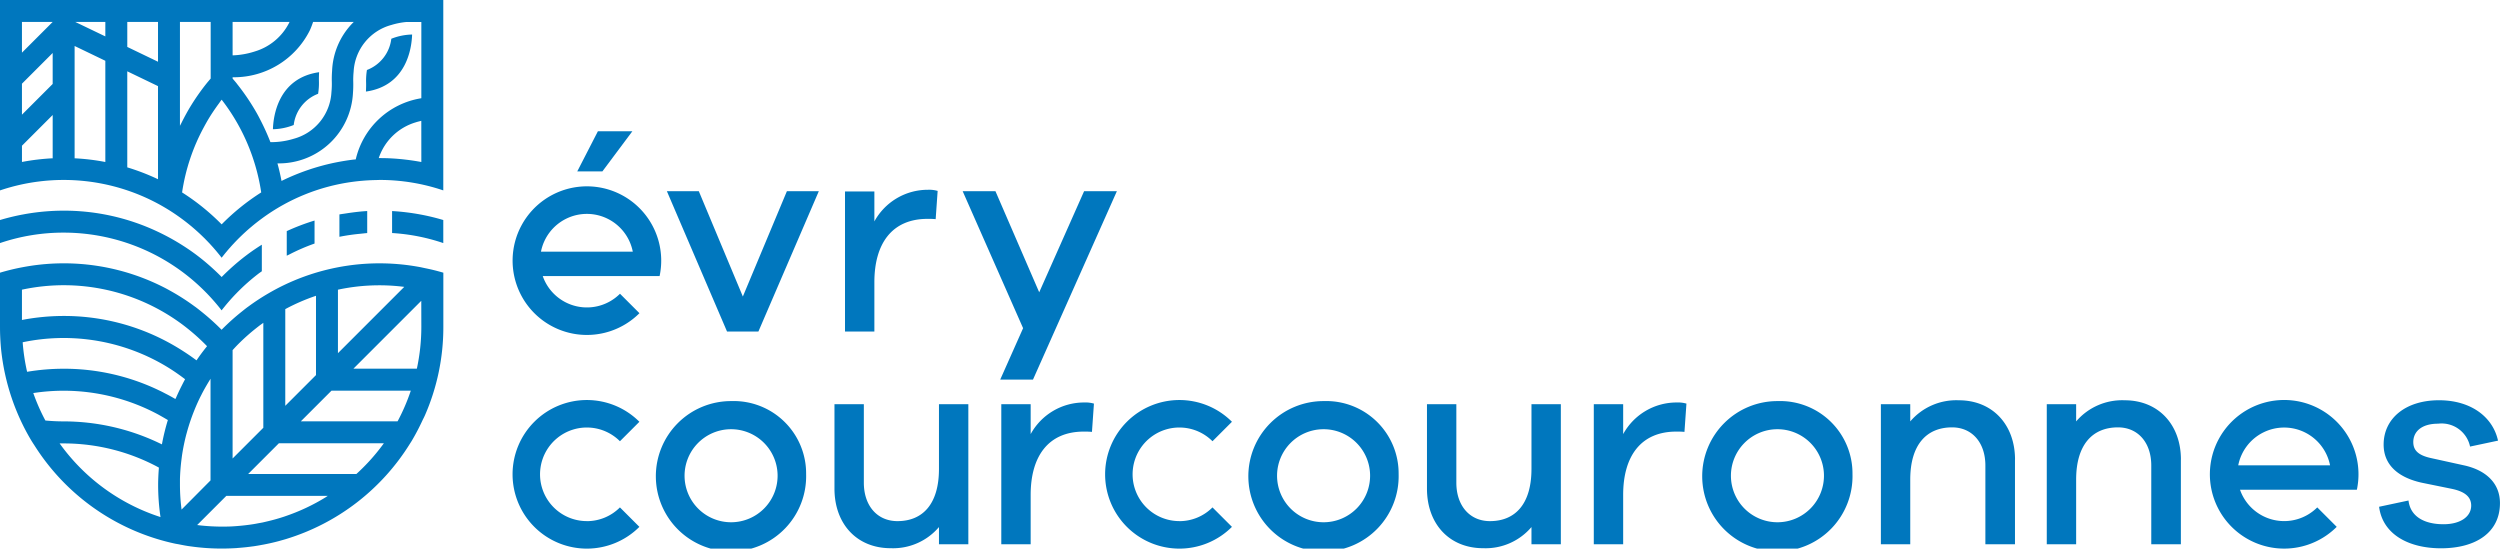 <svg id="Groupe_10385" xmlns="http://www.w3.org/2000/svg" width="236.459" height="51.89" viewBox="0 0 236.459 51.89"><defs><clipPath id="clip-path"><path id="Rectangle_3086" fill="#0077be" d="M0 0h236.459v51.89H0z"/></clipPath></defs><path id="Tracé_19052" d="M243.33 80.556h-2.965l-5.69-13.277h3.019l4.167 9.964 4.167-9.964h3.019Z" transform="translate(-171.599 -49.196)" fill="#0077be"/><g id="Groupe_10141"><g id="Groupe_10140" clip-path="url(#clip-path)"><path id="Tracé_19053" d="m306.121 66.89-.187 2.671a7.206 7.206 0 0 0-.775-.027c-3.366 0-5.022 2.351-5.022 5.984v4.675h-2.778v-13.25h2.778v2.832a5.756 5.756 0 0 1 5.049-2.992 2.883 2.883 0 0 1 .935.107" transform="translate(-217.435 -48.833)" fill="#0077be"/></g></g><path id="Tracé_19054" d="M345.412 85.1h-3.1l2.164-4.862-5.716-12.958h3.1l4.14 9.563 4.247-9.563h3.1Z" transform="translate(-247.708 -49.197)" fill="#0077be"/><g id="Groupe_10143"><g id="Groupe_10142" clip-path="url(#clip-path)" fill="#0077be"><path id="Tracé_19055" d="M242.309 148.065a4.4 4.4 0 1 0-4.381 4.541 4.4 4.4 0 0 0 4.381-4.541m2.7 0a7.108 7.108 0 1 1-7.079-6.919 6.847 6.847 0 0 1 7.079 6.919" transform="translate(-168.763 -103.209)"/><path id="Tracé_19056" d="M306.311 155.49h-2.778v-1.63a5.7 5.7 0 0 1-4.568 2c-3.205 0-5.316-2.3-5.316-5.637v-7.983h2.778v7.426c0 2.164 1.255 3.633 3.179 3.633 2.377 0 3.927-1.6 3.927-4.942v-6.117h2.778Z" transform="translate(-214.722 -104.009)"/><path id="Tracé_19057" d="m361.119 141.75-.187 2.671a7.278 7.278 0 0 0-.775-.027c-3.366 0-5.022 2.351-5.022 5.984v4.675h-2.778V141.8h2.778v2.832a5.757 5.757 0 0 1 5.049-2.992 2.876 2.876 0 0 1 .935.107" transform="translate(-257.651 -103.572)"/><path id="Tracé_19058" d="M187.4 152.223a4.425 4.425 0 0 1-4.425-4.425 4.474 4.474 0 0 1 .057-.707 4.425 4.425 0 0 1 7.5-2.422l1.84-1.84a7.027 7.027 0 1 0 0 9.938l-1.84-1.84a4.411 4.411 0 0 1-3.129 1.3" transform="translate(-131.896 -102.935)"/><path id="Tracé_19059" d="M450.813 148.065a4.4 4.4 0 1 0-4.381 4.541 4.4 4.4 0 0 0 4.381-4.541m2.7 0a7.108 7.108 0 1 1-7.079-6.919 6.847 6.847 0 0 1 7.079 6.919" transform="translate(-321.226 -103.209)"/><path id="Tracé_19060" d="M514.814 155.49h-2.778v-1.63a5.7 5.7 0 0 1-4.568 2c-3.206 0-5.316-2.3-5.316-5.637v-7.983h2.778v7.426c0 2.164 1.255 3.633 3.179 3.633 2.377 0 3.927-1.6 3.927-4.942v-6.117h2.778Z" transform="translate(-367.184 -104.009)"/><path id="Tracé_19061" d="m569.623 141.75-.187 2.671a7.282 7.282 0 0 0-.775-.027c-3.366 0-5.022 2.351-5.022 5.984v4.675h-2.778V141.8h2.778v2.832a5.757 5.757 0 0 1 5.049-2.992 2.876 2.876 0 0 1 .935.107" transform="translate(-410.114 -103.572)"/><path id="Tracé_19062" d="M395.909 152.223a4.425 4.425 0 0 1-4.425-4.425 4.474 4.474 0 0 1 .057-.707 4.425 4.425 0 0 1 7.5-2.422l1.84-1.84a7.027 7.027 0 1 0 0 9.938l-1.84-1.84a4.411 4.411 0 0 1-3.129 1.3" transform="translate(-284.359 -102.935)"/></g></g><path id="Tracé_19063" d="m203.143 50 1.95-3.793h3.259L205.52 50Z" transform="translate(-148.543 -33.789)" fill="#0077be"/><g id="Groupe_10145"><g id="Groupe_10144" clip-path="url(#clip-path)" fill="#0077be"><path id="Tracé_19064" d="M183.063 71.759a4.425 4.425 0 0 1 8.684 0h-8.684Zm8.52 2.309h2.7a7.028 7.028 0 1 0-1.906 3.511l-1.84-1.84a4.425 4.425 0 0 1-7.307-1.671h8.356Z" transform="translate(-131.896 -47.956)"/><path id="Tracé_19065" d="M610.526 148.065a4.4 4.4 0 1 0-4.381 4.541 4.4 4.4 0 0 0 4.381-4.541m2.7 0a7.108 7.108 0 1 1-7.079-6.919 6.847 6.847 0 0 1 7.079 6.919" transform="translate(-438.011 -103.209)"/><path id="Tracé_19066" d="M674.555 146.459v8.014h-2.8v-7.453c0-2.164-1.256-3.606-3.152-3.606-2.378 0-3.954 1.6-3.954 4.942v6.117h-2.778v-13.25h2.778v1.629a5.722 5.722 0 0 1 4.595-2c3.179 0 5.316 2.3 5.316 5.61" transform="translate(-483.971 -102.992)"/><path id="Tracé_19067" d="M732.932 146.459v8.014h-2.8v-7.453c0-2.164-1.256-3.606-3.152-3.606-2.378 0-3.954 1.6-3.954 4.942v6.117h-2.778v-13.25h2.778v1.629a5.721 5.721 0 0 1 4.595-2c3.179 0 5.316 2.3 5.316 5.61" transform="translate(-526.657 -102.992)"/><path id="Tracé_19068" d="M839.994 150.332c.187 1.576 1.576 2.244 3.312 2.244 1.6 0 2.618-.721 2.618-1.763 0-.8-.561-1.309-1.79-1.576l-2.885-.588c-2.3-.508-3.606-1.737-3.606-3.606 0-2.458 2.057-4.194 5.236-4.194 3.045 0 5.1 1.6 5.583 3.82l-2.645.561a2.746 2.746 0 0 0-3.019-2.164c-1.63 0-2.351.8-2.351 1.736 0 .748.428 1.229 1.6 1.5l3.152.695c2.137.454 3.446 1.71 3.446 3.58 0 2.778-2.271 4.274-5.583 4.274-2.965 0-5.5-1.256-5.85-3.927Z" transform="translate(-612.19 -102.992)"/><path id="Tracé_19069" d="M780.335 146.945a4.425 4.425 0 0 1 8.684 0h-8.684Zm8.52 2.309h2.7a7.028 7.028 0 1 0-1.906 3.511l-1.84-1.84a4.425 4.425 0 0 1-7.307-1.671h8.356Z" transform="translate(-568.634 -102.934)"/><path id="Tracé_19070" d="M128.872 15.5a6.227 6.227 0 0 0-.08 1.18c.007.266 0 .536-.015.865 3.883-.554 4.329-4.173 4.367-5.395a5.6 5.6 0 0 0-1.967.4 3.618 3.618 0 0 1-2.305 2.953" transform="translate(-94.165 -8.884)"/><path id="Tracé_19071" d="M100.318 27.452a6.2 6.2 0 0 0 .079-1.18c-.007-.266 0-.542.015-.865-3.884.554-4.329 4.173-4.367 5.394a5.591 5.591 0 0 0 1.967-.4 3.616 3.616 0 0 1 2.306-2.952" transform="translate(-70.231 -18.578)"/><path id="Tracé_19072" d="M39.852 9.287 39.8 9.3a7.593 7.593 0 0 0-6.141 5.727l-.011.048-.049.006-.1.009-.1.009a22.94 22.94 0 0 0-1.807.3 21.348 21.348 0 0 0-4.884 1.676l-.081.04-.017-.089a20.58 20.58 0 0 0-.329-1.428l-.039-.144h.084a7.014 7.014 0 0 0 7.059-6.659c.026-.349.035-.683.027-1.021a8.062 8.062 0 0 1 .036-1 4.834 4.834 0 0 1 3.574-4.414 7.135 7.135 0 0 1 1.284-.267l.138-.014h1.408Zm0 6.036-.082-.015a21.478 21.478 0 0 0-1.408-.21 20.804 20.804 0 0 0-1.986-.141h-.143c-.1 0-.206-.006-.309-.007h-.1l.032-.092a5.273 5.273 0 0 1 3.466-3.287c.117-.039.228-.067.335-.094l.191-.05Zm-15.225-3.982-.07-.136c-.046-.09-.092-.18-.14-.268-.2-.371-.427-.75-.685-1.159a21.189 21.189 0 0 0-1.3-1.825l-.027-.037-.024-.033c-.08-.1-.163-.2-.246-.294L22 7.43v-.122h.068a8.025 8.025 0 0 0 7.237-4.438 7.619 7.619 0 0 0 .291-.746l.016-.048h3.847l-.118.118a6.868 6.868 0 0 0-1.93 4.5 10.09 10.09 0 0 0-.027 1.021 8.026 8.026 0 0 1-.035 1 4.833 4.833 0 0 1-3.578 4.413 7.272 7.272 0 0 1-1.284.268 6.887 6.887 0 0 1-.759.048h-.151a21.546 21.546 0 0 0-.951-2.105m.041 6.886a21.175 21.175 0 0 0-3.654 2.947l-.049.049-.049-.049a21.155 21.155 0 0 0-3.654-2.947l-.038-.024.006-.044a18.681 18.681 0 0 1 2.03-6.084c.13-.243.273-.5.427-.763.288-.482.606-.959.971-1.459l.1-.138c.05-.072.1-.143.153-.213l.055-.071.055.071a18.8 18.8 0 0 1 3.125 6.158 18.909 18.909 0 0 1 .555 2.5l.006.044ZM17.02 11.9V2.076h2.906V7.43l-.136.16c-.083.1-.166.194-.246.294A21.2 21.2 0 0 0 18.1 9.93c-.311.5-.62 1.06-.944 1.708ZM22 2.076h5.387l-.049.1a5.357 5.357 0 0 1-3.216 2.684 7.589 7.589 0 0 1-1.322.307 7.16 7.16 0 0 1-.727.066h-.072Zm-7.055 3.763-2.906-1.4V2.076h2.906Zm0 11.112-.1-.046a20.9 20.9 0 0 0-2.758-1.06l-.049-.015V6.745l2.906 1.4ZM9.963 3.443 7.119 2.076h2.844Zm0 11.88-.082-.016a20.8 20.8 0 0 0-2.758-.331h-.066V4.349l2.906 1.4ZM4.982 2.076 2.076 4.982V2.076Zm0 5.865-2.906 2.906v-2.93l2.906-2.906Zm0 7.033h-.065a21.233 21.233 0 0 0-2.758.33l-.082.015v-1.537l2.906-2.906ZM0 0v18.01a18.836 18.836 0 0 1 14.977 1.274 18.927 18.927 0 0 1 2.16 1.368 19.083 19.083 0 0 1 3.827 3.724 19.062 19.062 0 0 1 3.828-3.724 18.681 18.681 0 0 1 8.544-3.452 19.091 19.091 0 0 1 2.227-.169l.145-.005c.067 0 .133-.006.2-.006a18.691 18.691 0 0 1 6.02.989V0Z"/><path id="Tracé_19073" d="M122.07 76.346v-2.082c-.6.034-1.23.105-1.982.221l-.241.036c-.136.02-.271.039-.406.063V76.7a19.287 19.287 0 0 1 1.948-.284l.236-.025c.145-.016.295-.033.445-.043" transform="translate(-87.338 -54.303)"/><path id="Tracé_19074" d="M137.975 74.272v2.078a18.525 18.525 0 0 1 4.843.95v-2.18a20.773 20.773 0 0 0-2.158-.522 21.221 21.221 0 0 0-2.685-.326" transform="translate(-100.89 -54.309)"/><path id="Tracé_19075" d="M6.019 76.211A18.868 18.868 0 0 1 15.2 78.6a19.034 19.034 0 0 1 2.242 1.47q.23.176.455.358c.436.354.865.736 1.275 1.135q.183.179.363.362a19.072 19.072 0 0 1 1.425 1.639 19.072 19.072 0 0 1 1.425-1.639q.179-.183.363-.362c.41-.4.84-.781 1.275-1.135q.225-.182.455-.358c.059-.045.121-.088.182-.13l.105-.073v-2.514l-.019.012c-.5.315-.942.617-1.35.922A20.949 20.949 0 0 0 21.7 79.7c-.248.229-.473.445-.686.661l-.049.05-.049-.05a19.326 19.326 0 0 0-.686-.661 21 21 0 0 0-1.7-1.417c-.409-.305-.85-.607-1.35-.922a21.069 21.069 0 0 0-2.312-1.261 20.741 20.741 0 0 0-8.849-1.966 21.033 21.033 0 0 0-3.862.363A20.771 20.771 0 0 0 0 75.02v2.18a18.666 18.666 0 0 1 6.019-.989" transform="translate(0 -54.209)"/><path id="Tracé_19076" d="M39.852 98.688a18.868 18.868 0 0 1-.412 3.889l-.012.055h-6l.118-.118 6.3-6.3Zm-1.026 6.112a18.852 18.852 0 0 1-1.161 2.7l-.024.042-.042.074h-9.148l2.906-2.906h7.5Zm-2.6 5a19.005 19.005 0 0 1-2.5 2.778l-.02.018H23.469l2.906-2.906h9.93Zm-5.43 5a18.838 18.838 0 0 1-3.824 1.793l-.1.035a17.905 17.905 0 0 1-1.526.432l-.139.033c-.137.033-.274.066-.413.095l-.158.029-.116.02c-.282.055-.518.1-.744.13l-.045.007c-.206.03-.426.058-.67.085-.129.014-.259.026-.388.038-.309.028-.564.046-.8.058-.213.01-.427.013-.641.016h-.257a19.454 19.454 0 0 1-2.089-.119l-.042-.006-.052-.008-.145-.015 2.759-2.759H31Zm-13.624 1.16-.017-.142a18.607 18.607 0 0 1-.134-2.184v-.56a19.088 19.088 0 0 1 .156-1.94l.015-.122.024-.183a18.911 18.911 0 0 1 .408-1.986l.032-.114.027-.1a18.933 18.933 0 0 1 .682-2.02c.2-.5.425-1 .666-1.471l.022-.043c.2-.4.443-.825.731-1.3l.128-.21v9.615l-.02.02Zm-.553-10.529-.031.072-.068-.04c-.3-.176-.612-.345-.921-.5l-.1-.053c-.091-.047-.181-.094-.273-.139l-.235-.112-.119-.056a20.751 20.751 0 0 0-8.848-1.965 21.04 21.04 0 0 0-3.395.279l-.065.01-.015-.063a18.8 18.8 0 0 1-.4-2.67v-.061l.059-.012a18.884 18.884 0 0 1 12.781 1.874c.309.168.585.326.845.485.435.265.864.554 1.315.883.1.076.207.152.309.23l.046.035-.074.144c-.076.14-.148.283-.22.426l-.034.066c-.216.429-.395.812-.548 1.17m-.766 2.106a20.797 20.797 0 0 0-.531 2.163l-.017.089-.081-.04-.236-.112-.119-.056a21.007 21.007 0 0 0-8.848-1.965c-.551 0-1.107-.026-1.7-.08h-.037l-.017-.033a18.76 18.76 0 0 1-1.1-2.489l-.028-.079.083-.012a19.079 19.079 0 0 1 2.8-.208 18.945 18.945 0 0 1 8.958 2.263l.137.077.09.051q.233.131.462.266l.074.043.082.048.045.028Zm-.789 9.092a18.836 18.836 0 0 1-9.355-6.822l-.08-.108h.391a18.877 18.877 0 0 1 8.958 2.263l.039.021v.045c-.046.6-.069 1.128-.069 1.614a20.988 20.988 0 0 0 .208 2.919l.015.11ZM2.076 98.029v-2.868l.055-.012a18.786 18.786 0 0 1 15.269 3.42l.046.036c.077.058.152.118.228.178l.074.059a19.389 19.389 0 0 1 1.792 1.62l.043.044-.038.048c-.194.242-.363.46-.516.667q-.205.279-.4.566l-.041.059-.058-.044-.071-.051-.054-.038c-.356-.262-.73-.517-1.142-.779a20.938 20.938 0 0 0-2.042-1.153 20.72 20.72 0 0 0-9.2-2.134 21.017 21.017 0 0 0-3.862.363ZM22 100.879l.107-.117c.092-.1.184-.2.28-.3q.179-.184.362-.362c.45-.438.931-.861 1.429-1.257l.075-.059a12.6 12.6 0 0 1 .227-.177l.047-.037a4.38 4.38 0 0 1 .161-.117l.108-.077.11-.081v9.926l-.02.02L22 111.128ZM26.983 97l.036-.02a18.71 18.71 0 0 1 2.778-1.21l.091-.031v7.5l-.02.02-2.886 2.886Zm4.981-1.838.055-.012a18.7 18.7 0 0 1 6.075-.272l.142.017-6.272 6.272Zm8.176-2.049-.14-.031-.109-.023a4.52 4.52 0 0 0-.124-.026 20.848 20.848 0 0 0-13.657 2.074c-.208.11-.432.235-.705.393a21.148 21.148 0 0 0-1.883 1.232l-.055.039-.071.051c-.179.134-.348.269-.536.42a21.326 21.326 0 0 0-1.852 1.661l-.049.05-.049-.05a21.97 21.97 0 0 0-1.852-1.661c-.188-.15-.357-.286-.536-.419-.023-.018-.047-.034-.071-.051l-.054-.038a21.144 21.144 0 0 0-1.878-1.234c-.272-.158-.5-.283-.7-.393a20.846 20.846 0 0 0-13.661-2.075A20.653 20.653 0 0 0 0 93.554v5.134c0 .685.035 1.385.1 2.082a21.151 21.151 0 0 0 1.013 4.655 21.075 21.075 0 0 0 1.016 2.466c.272.555.567 1.1.875 1.605.063.1.13.207.2.31l.079.123a20.952 20.952 0 0 0 12.317 9.023c.314.084.643.162.977.234l.036.006.042.008c.039.008.079.015.119.021l.1.017c.364.073.694.138 1.035.187.028 0 .056.008.083.011l.059.007a20.682 20.682 0 0 0 2.652.202h.53c.386-.006.73-.019 1.052-.04.067 0 .132-.009.2-.015l.1-.008c.46-.035.887-.08 1.3-.139l.059-.007.082-.011c.109-.016.216-.034.323-.051.162-.027.311-.055.459-.083l.094-.016a20.314 20.314 0 0 0 1.432-.324l.118-.033.145-.041c.144-.04.288-.08.432-.123a21.012 21.012 0 0 0 11.749-9.033l.06-.094c.028-.044.057-.087.084-.131a21.038 21.038 0 0 0 1.042-1.981c.031-.067.065-.135.1-.2.05-.1.1-.206.146-.311a20.778 20.778 0 0 0 1.723-8.314v-5.136a19.645 19.645 0 0 0-1.7-.422Z" transform="translate(0 -67.762)"/><path id="Tracé_19077" d="M103.536 79.789v-2.18a21.013 21.013 0 0 0-2.629 1v2.325l.1-.048.156-.075a18.6 18.6 0 0 1 2.373-1.026" transform="translate(-73.785 -56.749)"/></g></g></svg>